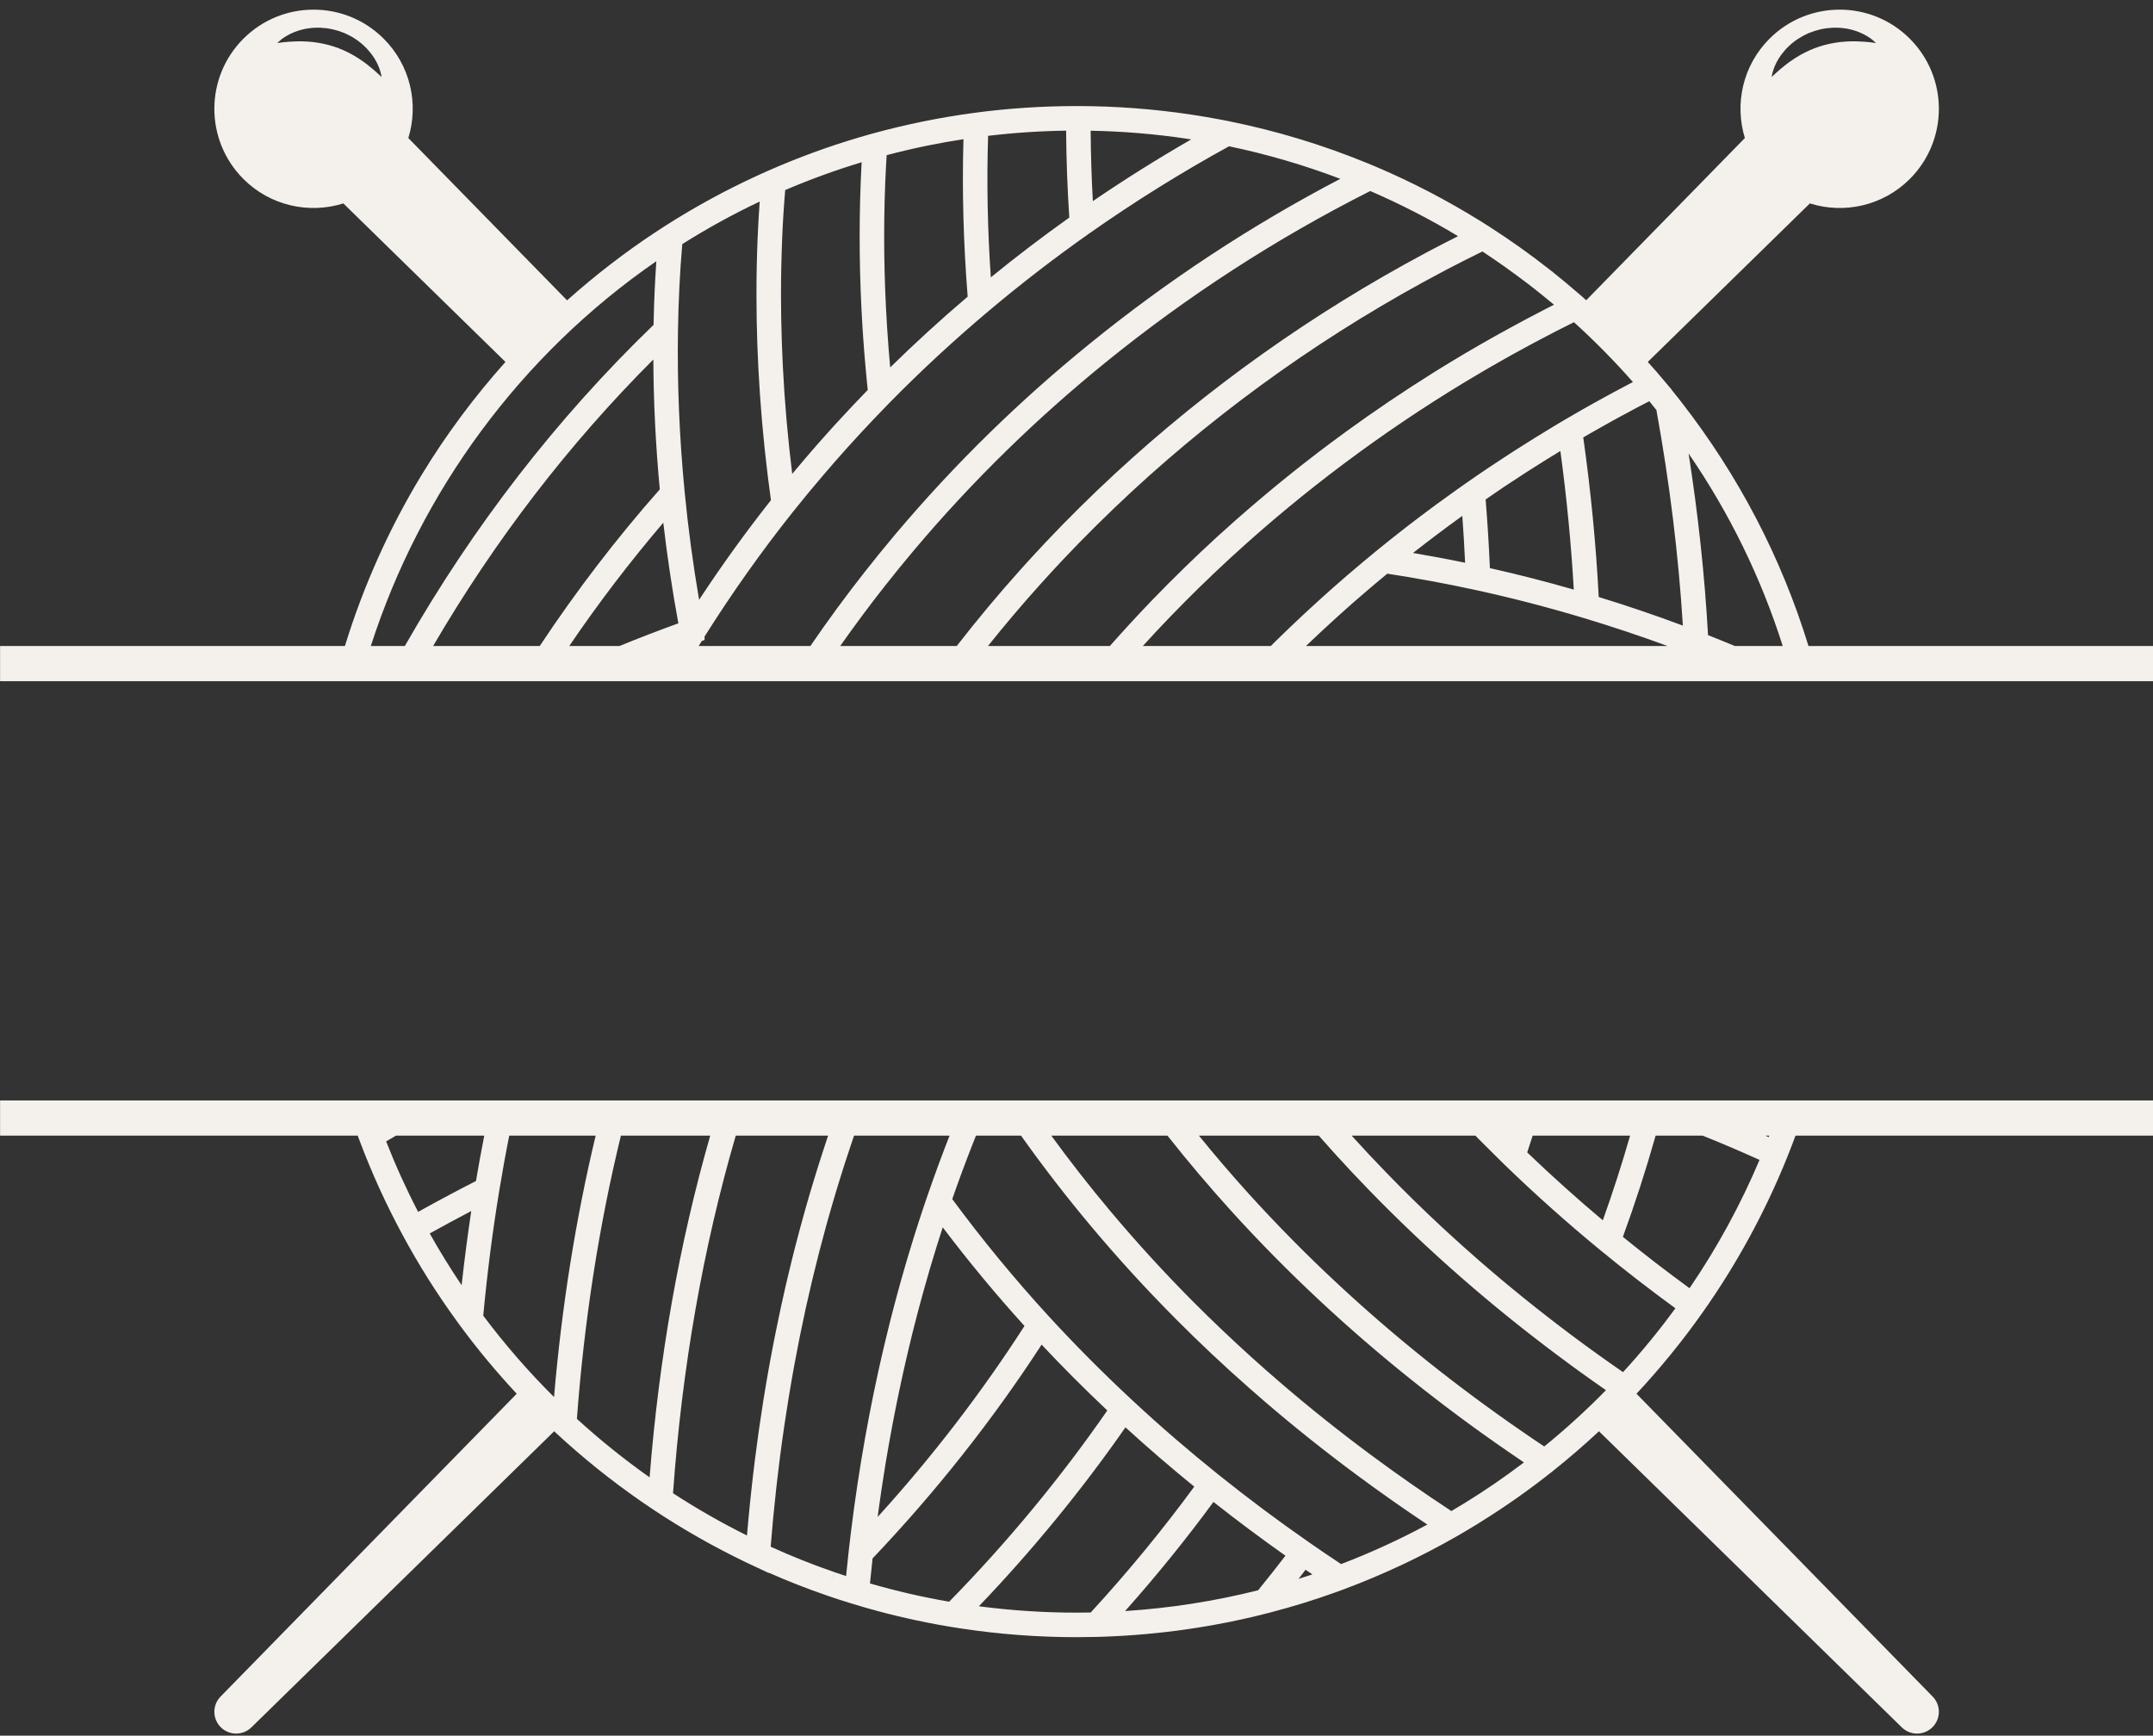 <?xml version="1.0" encoding="UTF-8" standalone="no"?><svg xmlns="http://www.w3.org/2000/svg" xmlns:xlink="http://www.w3.org/1999/xlink" fill="#000000" height="961.6" preserveAspectRatio="xMidYMid meet" version="1" viewBox="403.6 517.1 1192.7 961.6" width="1192.7" zoomAndPan="magnify"><rect x="403.6" y="517.1" width="1192.7" height="961.6" fill="#333333" stroke="none"/><g fill="#f4f1ed" id="change1_1"><path d="M 1127.078 875 C 1132.969 869.34 1138.961 863.77 1145.039 858.281 C 1145.68 857.699 1146.309 857.141 1146.949 856.57 C 1150.828 853.078 1154.75 849.621 1158.711 846.23 C 1159.02 845.961 1159.328 845.699 1159.641 845.43 C 1163.488 842.121 1167.391 838.84 1171.301 835.609 C 1171.57 835.391 1171.84 835.16 1172.109 834.93 C 1188.512 837.441 1204.922 840.461 1220.961 843.961 C 1241.02 848.328 1261.148 853.551 1280.762 859.449 C 1296.379 864.148 1312.012 869.359 1327.359 875 Z M 1215.23 828.879 C 1205.691 826.898 1196.039 825.09 1186.371 823.461 C 1186.371 823.441 1186.371 823.441 1186.379 823.441 C 1188.559 821.738 1190.738 820.031 1192.949 818.34 C 1193.191 818.148 1193.449 817.961 1193.691 817.77 C 1195.648 816.262 1197.629 814.762 1199.609 813.27 C 1199.91 813.039 1200.23 812.82 1200.531 812.59 C 1202.48 811.129 1204.441 809.66 1206.398 808.211 C 1206.699 807.98 1207 807.77 1207.309 807.551 C 1209.238 806.129 1211.191 804.711 1213.129 803.309 C 1213.32 803.172 1213.5 803.051 1213.68 802.91 C 1214.309 811.551 1214.828 820.23 1215.23 828.879 Z M 1275.43 843.75 C 1260.102 839.34 1244.539 835.34 1228.961 831.859 C 1228.41 819.172 1227.629 806.43 1226.59 793.82 C 1228.961 792.18 1231.328 790.551 1233.73 788.93 C 1234.738 788.25 1235.75 787.539 1236.762 786.859 C 1240.672 784.25 1244.609 781.672 1248.57 779.121 C 1249.852 778.289 1251.141 777.469 1252.422 776.66 C 1255.121 774.941 1257.82 773.238 1260.531 771.551 C 1262.309 770.449 1264.102 769.352 1265.891 768.262 C 1266.602 767.82 1267.309 767.398 1268 766.98 C 1271.5 792.75 1273.988 818.488 1275.43 843.75 Z M 1036.691 875 C 1041.621 869.578 1046.672 864.191 1051.77 858.891 C 1054.41 856.148 1057.102 853.398 1059.801 850.68 L 1060.391 850.09 C 1062.809 847.66 1065.238 845.25 1067.68 842.852 C 1069.34 841.23 1071.031 839.609 1072.711 838.012 C 1073.66 837.09 1074.602 836.172 1075.559 835.25 C 1077.93 833 1080.32 830.75 1082.719 828.531 C 1083.41 827.879 1084.109 827.219 1084.82 826.57 L 1085.238 826.191 L 1086.781 824.789 C 1125.84 789.012 1168.941 756.738 1214.922 728.898 C 1215.199 728.719 1215.52 728.539 1215.809 728.359 C 1219.172 726.34 1222.57 724.328 1225.969 722.34 C 1227.238 721.602 1228.52 720.859 1229.789 720.121 C 1232.488 718.559 1235.191 717.02 1237.91 715.5 C 1239.039 714.859 1240.172 714.211 1241.309 713.59 C 1249.352 709.121 1257.449 704.781 1265.57 700.621 C 1265.602 700.609 1265.641 700.578 1265.691 700.559 C 1268.922 698.898 1272.172 697.27 1275.52 695.609 C 1287.02 706.031 1297.969 717.141 1308.191 728.75 C 1304.551 730.66 1300.91 732.59 1297.27 734.551 C 1295.762 735.359 1294.27 736.18 1292.77 737 C 1290.531 738.23 1288.289 739.469 1286.039 740.719 C 1285.18 741.211 1284.32 741.68 1283.461 742.16 L 1279.469 744.422 C 1276.262 746.25 1273.059 748.121 1269.859 749.988 C 1268.039 751.07 1266.23 752.141 1264.441 753.23 C 1262.84 754.191 1261.238 755.191 1259.648 756.16 C 1257.809 757.27 1255.98 758.371 1254.16 759.512 C 1251.441 761.199 1248.719 762.922 1246.02 764.641 C 1244.43 765.641 1242.852 766.629 1241.281 767.641 C 1237.859 769.852 1234.48 772.078 1231.102 774.328 C 1230.238 774.91 1229.379 775.461 1228.52 776.039 C 1224.172 778.949 1219.871 781.898 1215.609 784.871 C 1213.988 786 1212.379 787.129 1210.781 788.281 C 1210.75 788.301 1210.73 788.309 1210.719 788.328 C 1207.32 790.73 1203.961 793.16 1200.621 795.609 L 1199.801 796.191 C 1188.148 804.75 1176.762 813.559 1165.852 822.488 C 1160.648 826.738 1155.52 831.059 1150.43 835.43 C 1150.25 835.578 1150.07 835.719 1149.91 835.871 C 1147.762 837.73 1145.621 839.602 1143.488 841.469 C 1142.961 841.941 1142.422 842.41 1141.871 842.879 C 1139.969 844.57 1138.07 846.27 1136.172 847.988 C 1135.41 848.672 1134.641 849.352 1133.891 850.051 C 1132.199 851.57 1130.52 853.109 1128.84 854.672 C 1127.852 855.57 1126.871 856.488 1125.871 857.41 C 1124.449 858.738 1123.031 860.09 1121.609 861.43 C 1120.34 862.621 1119.078 863.82 1117.82 865.02 C 1116.711 866.102 1115.59 867.172 1114.488 868.238 C 1112.859 869.828 1111.238 871.398 1109.621 872.98 C 1108.949 873.66 1108.27 874.32 1107.59 875 Z M 950.918 875 C 960.051 863.559 969.531 852.359 979.258 841.531 C 983.648 836.641 988.102 831.789 992.512 827.109 C 1004.559 814.34 1017.352 801.691 1030.531 789.469 C 1082.238 741.68 1140.352 700.59 1203.25 667.391 L 1204.98 666.461 C 1211.898 662.852 1218.539 659.5 1224.84 656.422 C 1234.32 662.73 1240.52 667.141 1250.02 674.32 C 1251.172 675.199 1252.309 676.09 1253.449 676.98 C 1257.109 679.871 1260.801 682.859 1264.469 685.93 C 1264.012 686.16 1263.559 686.391 1263.109 686.609 C 1262.84 686.77 1262.559 686.898 1262.289 687.039 C 1261.359 687.52 1260.41 687.988 1259.48 688.469 C 1252.949 691.82 1246.43 695.309 1239.93 698.859 C 1229.121 704.762 1218.391 710.91 1207.871 717.281 C 1205.719 718.578 1203.59 719.891 1201.461 721.199 C 1200.75 721.641 1200.039 722.078 1199.34 722.52 C 1198.781 722.859 1198.219 723.23 1197.641 723.57 C 1181.109 733.922 1164.969 744.82 1149.262 756.238 C 1149.211 756.281 1149.18 756.309 1149.141 756.34 C 1146.488 758.25 1143.871 760.191 1141.27 762.129 C 1140.941 762.359 1140.641 762.602 1140.32 762.84 C 1137.988 764.578 1135.672 766.328 1133.371 768.078 C 1132.75 768.559 1132.141 769.031 1131.52 769.52 C 1129.539 771.039 1127.551 772.57 1125.578 774.109 C 1124.648 774.852 1123.73 775.57 1122.801 776.309 C 1121.16 777.609 1119.531 778.91 1117.898 780.211 C 1116.641 781.219 1115.422 782.211 1114.18 783.219 C 1112.891 784.27 1111.602 785.309 1110.32 786.359 C 1108.75 787.66 1107.18 788.961 1105.621 790.281 C 1104.699 791.051 1103.77 791.82 1102.852 792.602 C 1100.941 794.191 1099.07 795.801 1097.18 797.422 C 1096.609 797.898 1096.039 798.379 1095.48 798.879 C 1093.27 800.781 1091.078 802.699 1088.898 804.621 C 1088.672 804.828 1088.441 805.031 1088.199 805.219 C 1085.66 807.469 1083.141 809.738 1080.641 812.02 C 1080.27 812.328 1079.91 812.648 1079.551 812.98 L 1077.59 814.762 C 1077.512 814.84 1077.441 814.898 1077.359 814.969 C 1071.52 820.32 1065.738 825.781 1060.012 831.359 C 1053.898 837.309 1047.859 843.359 1041.969 849.469 C 1033.922 857.84 1026.039 866.41 1018.43 875 Z M 869.059 875 C 876.953 863.762 885.184 852.711 893.59 842 C 898.785 835.398 904.203 828.738 909.684 822.219 C 926.008 802.82 943.488 784.012 961.637 766.32 C 978.605 749.738 996.754 733.578 1015.539 718.309 C 1061.02 681.309 1110.531 649.25 1162.68 622.93 C 1179.441 630.18 1195.73 638.539 1211.32 647.949 C 1206.66 650.289 1201.859 652.77 1196.898 655.359 L 1193.27 657.281 L 1193.27 657.289 C 1130.73 690.711 1072.891 731.82 1021.301 779.512 C 1007.898 791.922 994.883 804.801 982.621 817.801 C 978.137 822.559 973.609 827.488 969.156 832.441 C 956.852 846.148 944.938 860.422 933.613 875 Z M 790.656 875 C 791.23 874.07 791.801 873.148 792.375 872.23 L 793.914 871.672 L 793.914 869.75 C 809.043 845.711 825.59 822.371 843.121 800.359 C 848.539 793.578 854.098 786.859 859.773 780.219 C 868.68 769.77 877.906 759.539 887.355 749.59 C 890.301 746.488 893.258 743.41 896.246 740.359 C 913.488 722.789 931.938 705.699 951.098 689.559 C 968.824 674.609 987.59 660.129 1006.879 646.539 C 1031.84 628.969 1057.93 612.711 1084.461 598.141 C 1105.398 602.52 1126.07 608.559 1146.07 616.172 C 1146.07 616.172 1146.09 616.172 1146.09 616.18 C 1096.898 641.891 1050.148 672.648 1006.98 707.77 C 987.859 723.301 969.41 739.73 952.141 756.59 C 933.691 774.59 915.906 793.73 899.281 813.48 C 893.711 820.109 888.199 826.891 882.918 833.609 C 872.41 846.949 862.203 860.859 852.539 875 Z M 643.543 875 C 677.816 816.301 718.625 763.191 765.531 716.27 C 765.637 739.879 766.832 763.988 769.109 788.211 C 745.164 815.32 722.883 844.398 702.605 875 Z M 609.027 875 C 636.582 789.359 692.066 713.66 767.191 661.82 C 766.406 673.16 765.895 684.969 765.652 697.09 C 711.949 748.941 665.828 808.531 627.871 875 Z M 779.391 862.441 C 768.535 866.371 757.652 870.559 746.766 875 L 718.957 875 C 735.141 851.18 752.562 828.34 771.043 806.699 C 773.203 825.328 775.996 843.988 779.391 862.441 Z M 779.18 700.129 C 779.453 683.441 780.254 667.391 781.566 652.328 C 781.566 652.328 781.566 652.328 781.582 652.328 C 795.32 643.66 809.664 635.762 824.445 628.77 C 823.961 635.609 823.555 642.609 823.266 649.719 C 822.859 659.711 822.66 669.859 822.66 680.09 L 822.66 681.219 C 822.676 698.93 823.312 716.93 824.551 735 C 824.684 737.148 824.883 739.309 825.031 741.449 C 825.258 744.301 825.453 747.141 825.695 749.988 C 825.879 752.09 826.09 754.191 826.285 756.281 C 826.57 759.359 826.859 762.422 827.176 765.48 C 827.344 767.059 827.523 768.609 827.703 770.16 C 828.098 773.762 828.488 777.34 828.941 780.898 C 829.125 782.469 829.352 784.02 829.547 785.578 C 829.926 788.449 830.27 791.328 830.68 794.199 L 830.68 794.219 C 816.715 811.898 803.367 830.391 790.883 849.398 C 787.5 829.648 784.812 809.691 782.895 789.84 C 779.949 759.52 778.695 729.34 779.18 700.129 Z M 836.297 671.859 C 836.309 670.781 836.324 669.691 836.34 668.602 C 836.371 666.91 836.402 665.219 836.445 663.531 C 836.551 659.09 836.672 654.648 836.855 650.262 L 836.84 650.262 C 837.23 640.699 837.82 631.371 838.574 622.391 C 852.391 616.488 866.582 611.32 880.938 606.988 C 880.91 607.488 880.879 607.969 880.848 608.469 C 880.168 621.469 879.82 634.711 879.82 648.109 C 879.82 661.301 880.152 674.629 880.816 688.031 C 880.91 689.879 881.016 691.73 881.121 693.609 C 881.227 695.461 881.332 697.32 881.453 699.191 C 881.469 699.398 881.484 699.609 881.484 699.82 C 881.496 699.988 881.512 700.16 881.527 700.34 C 881.617 701.82 881.711 703.309 881.828 704.809 C 881.949 706.469 882.07 708.109 882.191 709.77 C 882.207 710.078 882.238 710.391 882.254 710.691 C 882.402 712.488 882.555 714.301 882.707 716.121 C 882.855 718 883.023 719.891 883.203 721.781 C 883.219 722.09 883.266 722.41 883.297 722.711 C 883.387 723.719 883.477 724.719 883.566 725.719 C 883.613 726.121 883.641 726.52 883.688 726.93 C 883.719 727.289 883.746 727.66 883.793 728.031 C 883.883 729.039 883.988 730.07 884.094 731.09 C 884.156 731.789 884.23 732.469 884.305 733.16 C 884.23 733.219 884.172 733.301 884.109 733.359 C 881.664 735.859 879.246 738.398 876.832 740.941 C 876.184 741.629 875.535 742.309 874.887 743.012 C 872.41 745.629 869.965 748.27 867.531 750.93 C 867.516 750.949 867.504 750.961 867.488 750.98 L 867.441 751.02 C 866.43 752.121 865.418 753.238 864.406 754.34 C 864.195 754.578 863.969 754.828 863.758 755.07 C 862.883 756.031 862.023 757 861.16 757.969 C 860.844 758.301 860.559 758.648 860.254 758.98 C 859.5 759.82 858.746 760.672 857.992 761.531 C 857.914 761.609 857.84 761.699 857.766 761.789 C 857.734 761.82 857.703 761.852 857.66 761.891 C 856.148 763.602 854.652 765.32 853.176 767.02 C 851.727 768.699 850.289 770.391 848.855 772.07 C 848.402 772.602 847.938 773.141 847.496 773.672 C 847.332 773.859 847.164 774.059 847 774.262 C 845.957 775.488 844.914 776.719 843.891 777.961 C 843.633 778.262 843.375 778.559 843.121 778.879 C 842.895 779.129 842.684 779.391 842.469 779.648 C 841.898 775.07 841.383 770.48 840.887 765.879 C 840.809 765.211 840.734 764.531 840.676 763.859 C 840.191 759.32 839.77 754.781 839.359 750.25 C 839.316 749.77 839.285 749.301 839.238 748.82 C 838.832 744.172 838.484 739.52 838.152 734.871 C 838.137 734.609 838.121 734.34 838.105 734.078 C 837.82 729.852 837.562 725.641 837.352 721.43 C 837.293 720.43 837.246 719.441 837.199 718.441 C 837.051 715.211 836.914 711.988 836.793 708.781 C 836.746 707.621 836.703 706.449 836.672 705.289 C 836.566 701.949 836.477 698.621 836.414 695.301 C 836.402 694.449 836.371 693.621 836.355 692.77 C 836.297 688.672 836.25 684.59 836.25 680.512 C 836.25 677.629 836.266 674.73 836.297 671.859 Z M 894.422 609.191 C 894.527 607.078 894.664 605.039 894.785 603.059 C 902.422 601.039 910.121 599.238 917.73 597.699 C 924.164 596.391 930.715 595.23 937.312 594.219 C 937.312 594.219 937.312 594.219 937.328 594.219 C 936.516 622.68 937.301 651.961 939.668 681.441 C 924.859 694.031 910.469 707.18 896.746 720.66 C 896.477 717.621 896.203 714.609 895.961 711.59 C 895.902 710.852 895.855 710.121 895.797 709.379 C 895.57 706.391 895.359 703.422 895.16 700.441 C 895.102 699.66 895.055 698.891 894.996 698.102 C 894.77 694.512 894.574 690.922 894.391 687.371 C 893.062 660.801 893.078 634.5 894.422 609.191 Z M 950.977 592.359 C 965.246 590.648 979.711 589.691 994.188 589.488 C 994.188 589.488 994.188 589.488 994.203 589.488 C 994.309 605.422 994.898 621.559 995.953 637.641 C 981.066 648.238 966.496 659.328 952.488 670.762 C 950.66 644.25 950.16 617.949 950.977 592.359 Z M 1061.57 594.031 C 1062.199 594.129 1062.84 594.23 1063.488 594.34 C 1044.98 605 1026.738 616.422 1009.012 628.531 C 1008.27 615.488 1007.879 602.43 1007.789 589.52 C 1025.828 589.852 1043.891 591.359 1061.57 594.031 Z M 1312.121 742.039 C 1313.84 741.148 1315.539 740.27 1317.262 739.379 C 1318.609 741.031 1319.922 742.641 1321.199 744.262 C 1328.539 784.602 1333.449 824.711 1335.859 863.699 C 1320.512 857.961 1304.898 852.66 1289.238 847.859 C 1287.75 818.82 1284.879 789.141 1280.672 759.449 C 1281.711 758.84 1282.73 758.238 1283.781 757.648 C 1285.949 756.398 1288.141 755.141 1290.328 753.91 C 1292.789 752.52 1295.27 751.129 1297.762 749.77 C 1298.781 749.191 1299.809 748.641 1300.84 748.078 C 1303.93 746.391 1307.039 744.711 1310.141 743.078 C 1310.801 742.73 1311.449 742.391 1312.121 742.039 Z M 1339.059 768.398 C 1361.672 801.34 1379.129 837.031 1391.18 875 L 1364.629 875 C 1359.691 872.949 1354.75 870.941 1349.801 868.988 C 1347.961 836.109 1344.359 802.379 1339.031 768.371 C 1339.051 768.379 1339.051 768.379 1339.059 768.398 Z M 612.773 557.719 C 611.387 556.461 609.453 554.711 607.051 552.879 C 606.434 552.398 605.891 551.988 605.18 551.461 C 604.516 551.02 603.836 550.551 603.141 550.09 C 602.461 549.59 601.738 549.129 600.98 548.699 C 600.227 548.262 599.504 547.75 598.688 547.34 C 597.871 546.961 597.133 546.449 596.285 546.07 C 595.441 545.691 594.625 545.281 593.781 544.891 C 592.906 544.531 592.043 544.199 591.199 543.82 L 588.543 542.898 C 587.637 542.602 586.715 542.359 585.824 542.078 C 584.918 541.859 584.012 541.629 583.105 541.41 C 581.281 541.039 579.453 540.691 577.672 540.48 C 576.797 540.328 575.906 540.301 575.043 540.23 C 574.168 540.121 573.309 540.078 572.465 540.059 C 570.785 539.961 569.188 540 567.676 540.02 C 566.184 540.078 564.746 540.141 563.523 540.23 C 562.285 540.391 561.152 540.391 560.219 540.539 C 559.281 540.711 558.512 540.762 558.016 540.828 C 557.484 540.891 557.215 540.91 557.215 540.91 C 557.215 540.91 557.426 540.711 557.805 540.359 C 558.195 540.031 558.754 539.5 559.48 538.91 C 560.219 538.289 561.23 537.68 562.422 536.941 C 563.613 536.23 564.988 535.559 566.559 534.91 C 567.344 534.602 568.191 534.32 569.051 534.02 C 569.91 533.711 570.863 533.539 571.797 533.301 C 572.75 533.02 573.746 532.91 574.789 532.77 C 575.801 532.621 576.871 532.5 577.93 532.48 C 580.086 532.359 582.336 532.48 584.602 532.75 C 585.719 532.961 586.852 533.09 587.984 533.371 C 589.086 533.672 590.219 533.949 591.336 534.289 C 592.422 534.691 593.508 535.09 594.582 535.488 C 595.637 535.969 596.664 536.512 597.676 537.012 C 599.668 538.109 601.555 539.352 603.23 540.719 C 604.094 541.359 604.863 542.102 605.602 542.82 C 606.355 543.551 607.082 544.23 607.688 545.012 C 608.32 545.77 608.938 546.461 609.512 547.219 C 609.996 547.879 610.57 548.699 610.992 549.391 C 612.789 552.262 613.785 554.898 614.312 556.77 C 614.613 557.691 614.734 558.449 614.855 558.961 C 614.918 559.48 614.977 559.75 614.977 559.75 C 614.977 559.75 614.18 559.012 612.773 557.719 Z M 1385.172 558.961 C 1385.289 558.449 1385.41 557.691 1385.719 556.77 C 1386.238 554.898 1387.238 552.262 1389.039 549.391 C 1389.461 548.699 1390.031 547.879 1390.52 547.219 C 1391.09 546.461 1391.699 545.77 1392.34 545.012 C 1392.949 544.23 1393.672 543.551 1394.43 542.82 C 1395.148 542.102 1395.941 541.359 1396.781 540.719 C 1398.469 539.352 1400.359 538.109 1402.34 537.012 C 1403.352 536.512 1404.379 535.969 1405.43 535.488 C 1406.52 535.09 1407.609 534.691 1408.699 534.289 C 1409.801 533.949 1410.93 533.672 1412.051 533.371 C 1413.16 533.09 1414.309 532.961 1415.43 532.75 C 1417.691 532.48 1419.93 532.359 1422.09 532.48 C 1423.16 532.5 1424.23 532.621 1425.238 532.77 C 1426.281 532.91 1427.27 533.02 1428.219 533.301 C 1429.172 533.539 1430.102 533.711 1430.98 534.02 C 1431.84 534.32 1432.691 534.602 1433.461 534.91 C 1435.039 535.559 1436.41 536.23 1437.609 536.941 C 1438.789 537.68 1439.801 538.289 1440.539 538.91 C 1441.281 539.5 1441.828 540.031 1442.23 540.359 C 1442.602 540.711 1442.82 540.91 1442.82 540.91 C 1442.82 540.91 1442.531 540.891 1442.02 540.828 C 1441.52 540.762 1440.75 540.711 1439.801 540.539 C 1438.859 540.391 1437.73 540.391 1436.512 540.23 C 1435.281 540.141 1433.852 540.078 1432.352 540.02 C 1430.84 540 1429.238 539.961 1427.551 540.059 C 1426.719 540.078 1425.852 540.121 1424.988 540.23 C 1424.129 540.301 1423.23 540.328 1422.34 540.48 C 1420.559 540.691 1418.738 541.039 1416.922 541.41 C 1416.02 541.629 1415.109 541.859 1414.211 542.078 C 1413.301 542.359 1412.391 542.602 1411.488 542.898 L 1408.828 543.82 C 1407.988 544.199 1407.109 544.531 1406.25 544.891 C 1405.398 545.281 1404.59 545.691 1403.738 546.07 C 1402.898 546.449 1402.141 546.961 1401.34 547.34 C 1400.512 547.75 1399.801 548.262 1399.051 548.699 C 1398.281 549.129 1397.551 549.59 1396.891 550.09 C 1396.18 550.551 1395.52 551.02 1394.852 551.461 C 1394.129 551.988 1393.602 552.398 1392.961 552.879 C 1390.578 554.711 1388.629 556.461 1387.238 557.719 C 1385.852 559.012 1385.051 559.75 1385.051 559.75 C 1385.051 559.75 1385.102 559.48 1385.172 558.961 Z M 1405.449 875 C 1390.398 825.969 1366.719 780.57 1334.898 739.68 C 1334.25 738.84 1333.602 738.012 1332.93 737.18 C 1331.859 735.82 1330.781 734.441 1329.641 733.07 L 1329.699 733.02 L 1324.191 726.5 L 1324.18 726.469 L 1324.16 726.469 C 1323.949 726.219 1323.738 725.961 1323.512 725.719 L 1320.691 722.371 L 1320.66 722.379 C 1319.262 720.781 1317.82 719.211 1316.422 717.621 L 1406.219 629.801 C 1425.121 635.73 1446.609 631.238 1461.578 616.262 C 1483.039 594.789 1483.039 559.988 1461.578 538.539 C 1440.129 517.078 1405.309 517.078 1383.859 538.539 C 1368.961 553.441 1364.43 574.762 1370.211 593.578 L 1282.328 683.441 L 1281.23 682.48 C 1281.211 682.461 1281.18 682.43 1281.148 682.398 L 1277.75 679.398 L 1277.711 679.41 C 1273.102 675.398 1268.41 671.5 1263.738 667.789 L 1263.73 667.789 C 1263.711 667.699 1263.699 667.621 1263.68 667.551 L 1263.488 667.59 C 1262.93 667.148 1262.379 666.719 1261.84 666.289 C 1251.32 658.02 1240.27 650.148 1228.988 642.91 C 1227.359 641.852 1225.711 640.809 1224.051 639.781 C 1205.309 628.109 1185.512 617.809 1165.09 609.16 C 1163.48 608.48 1161.859 607.801 1160.23 607.16 C 1135.891 597.219 1110.52 589.551 1084.711 584.328 C 1083.281 584.039 1081.84 583.75 1080.43 583.48 C 1074.672 582.379 1069.031 581.41 1063.578 580.602 C 1043.031 577.5 1021.949 575.898 1000.949 575.859 L 1000.02 575.859 C 981.098 575.859 962.074 577.109 943.488 579.602 C 933.902 580.871 924.328 582.488 915.016 584.391 C 905.578 586.309 895.992 588.602 886.523 591.211 C 884.457 591.789 882.375 592.371 880.305 592.988 C 863.031 598.051 845.957 604.301 829.426 611.559 C 827.598 612.359 825.773 613.18 823.961 614.012 C 805.781 622.309 788.133 631.949 771.434 642.66 C 769.926 643.629 768.43 644.609 766.938 645.59 C 749.648 656.988 733.207 669.711 717.746 683.5 L 629.805 593.578 C 635.602 574.762 631.059 553.441 616.156 538.539 C 594.699 517.078 559.902 517.078 538.445 538.539 C 516.977 559.988 516.977 594.789 538.445 616.262 C 553.426 631.238 574.906 635.73 593.812 629.801 L 683.613 717.621 C 666.324 736.98 650.758 757.859 637.309 779.988 C 619.234 809.719 604.922 841.73 594.672 875 L 403.641 875 L 403.641 894.512 L 1596.359 894.512 L 1596.359 875 L 1405.449 875"/><path d="M 1383.422 1147.078 L 1383.41 1147.102 C 1382.801 1146.82 1382.18 1146.551 1381.578 1146.281 L 1383.719 1146.281 C 1383.629 1146.551 1383.531 1146.809 1383.422 1147.078 Z M 1339.551 1230.809 C 1326.91 1221.57 1314.531 1212.051 1302.629 1202.352 C 1309.34 1184.012 1315.41 1165.23 1320.77 1146.281 L 1346.871 1146.281 C 1357.449 1150.539 1367.961 1155.02 1378.328 1159.719 C 1367.809 1184.602 1354.801 1208.469 1339.551 1230.809 Z M 1331.699 1241.949 C 1322.738 1254.23 1313.039 1266.078 1302.711 1277.309 C 1293.211 1270.75 1283.699 1263.922 1274.391 1256.961 C 1256.309 1243.43 1238.738 1229.238 1222.16 1214.762 C 1216.559 1209.891 1211.051 1204.922 1205.602 1199.91 C 1204.422 1198.84 1203.25 1197.75 1202.07 1196.66 C 1191.621 1186.941 1181.461 1176.988 1171.738 1166.93 C 1165.18 1160.199 1158.719 1153.301 1152.379 1146.281 L 1220.961 1146.281 C 1221.711 1147.051 1222.449 1147.82 1223.199 1148.59 C 1223.34 1148.73 1223.48 1148.879 1223.629 1149.012 L 1224.762 1150.148 C 1227.891 1153.32 1231.039 1156.461 1234.23 1159.57 C 1235.18 1160.5 1236.129 1161.449 1237.09 1162.391 C 1254.051 1178.82 1271.941 1194.77 1290.27 1209.828 C 1303.551 1220.77 1317.488 1231.52 1331.711 1241.922 C 1331.711 1241.941 1331.699 1241.941 1331.699 1241.949 Z M 1293.238 1287.309 C 1282.461 1298.328 1271 1308.789 1259.059 1318.48 C 1255.051 1315.828 1250.949 1313.051 1246.648 1310.059 C 1228.621 1297.648 1211.02 1284.578 1194.32 1271.23 C 1176.84 1257.262 1159.91 1242.648 1144 1227.789 C 1127.238 1212.172 1110.969 1195.68 1095.629 1178.77 C 1086.031 1168.172 1076.711 1157.32 1067.77 1146.281 L 1134.172 1146.281 C 1137.102 1149.629 1140.078 1152.949 1143.07 1156.262 C 1149.27 1163.102 1155.578 1169.82 1161.969 1176.398 C 1178.109 1193.051 1195.352 1209.398 1213.23 1225 C 1230.059 1239.699 1247.898 1254.121 1266.25 1267.828 C 1275.141 1274.488 1284.18 1281 1293.238 1287.289 Z M 1215.051 1349.801 L 1214.551 1350.102 C 1214.219 1350.309 1213.891 1350.512 1213.559 1350.699 C 1211.43 1352 1209.48 1353.16 1207.621 1354.27 C 1192.469 1344.32 1177.578 1333.941 1163.309 1323.359 C 1145.961 1310.512 1129.012 1297 1112.949 1283.16 L 1112.93 1283.16 C 1107.5 1278.488 1102.148 1273.77 1096.84 1268.98 C 1085.801 1259 1075.039 1248.762 1064.691 1238.391 C 1048.609 1222.238 1033.121 1205.281 1018.629 1188.012 C 1007.289 1174.5 996.379 1160.551 985.988 1146.281 L 1050.352 1146.281 C 1061.539 1160.441 1073.328 1174.379 1085.559 1187.891 C 1101.148 1205.09 1117.699 1221.859 1134.73 1237.73 C 1150.891 1252.809 1168.078 1267.672 1185.84 1281.84 C 1202.781 1295.391 1220.641 1308.66 1238.941 1321.25 C 1241.988 1323.359 1244.93 1325.371 1247.828 1327.32 C 1237.289 1335.328 1226.301 1342.871 1215.051 1349.801 Z M 1146.52 1383.648 C 1146.512 1383.648 1146.512 1383.648 1146.512 1383.648 C 1140.59 1379.711 1134.781 1375.781 1129.238 1371.922 C 1111.961 1359.93 1094.98 1347.25 1078.75 1334.23 C 1070.629 1327.719 1062.641 1321.078 1054.828 1314.359 C 1046.531 1307.191 1038.41 1299.93 1030.57 1292.621 C 1030.559 1292.621 1030.559 1292.621 1030.559 1292.609 C 1014.488 1277.66 999.051 1262.121 984.66 1246.441 C 965.652 1225.711 947.656 1203.852 931.125 1181.43 C 934.477 1171.762 938.023 1162.18 941.723 1152.711 C 941.844 1152.379 941.98 1152.051 942.102 1151.719 C 942.809 1149.898 943.535 1148.09 944.258 1146.281 L 969.23 1146.281 C 981.52 1163.602 994.566 1180.461 1008.23 1196.738 C 1022.961 1214.309 1038.73 1231.539 1055.078 1247.961 C 1068.02 1260.988 1081.629 1273.781 1095.629 1286.102 C 1098.441 1288.578 1101.25 1291.039 1104.078 1293.469 C 1120.398 1307.512 1137.621 1321.25 1155.219 1334.281 C 1167.84 1343.641 1180.961 1352.852 1194.309 1361.75 C 1178.859 1370.07 1162.84 1377.41 1146.52 1383.648 Z M 1122.961 1391.84 C 1124.25 1390.148 1125.57 1388.461 1126.852 1386.789 C 1128.102 1387.629 1129.359 1388.488 1130.629 1389.352 C 1128.07 1390.211 1125.512 1391.039 1122.961 1391.84 Z M 1115.691 1379.012 C 1110.828 1385.352 1105.762 1391.77 1100.578 1398.141 C 1076.52 1404.211 1051.801 1408.059 1026.891 1409.672 C 1026.871 1409.672 1026.871 1409.672 1026.859 1409.672 C 1044.219 1390.18 1060.621 1369.922 1075.82 1349.219 C 1088.77 1359.43 1102.121 1369.41 1115.711 1379 C 1115.691 1379 1115.691 1379.012 1115.691 1379.012 Z M 1007.82 1410.469 C 1005.211 1410.52 1002.602 1410.551 1000.02 1410.551 C 981.914 1410.551 963.766 1409.359 945.891 1407.02 L 945.875 1407.02 C 975.543 1376.012 1002.789 1342.75 1027.07 1307.891 C 1029.949 1310.512 1032.871 1313.141 1035.809 1315.75 C 1036.141 1316.051 1036.488 1316.359 1036.82 1316.66 C 1042.801 1321.961 1048.898 1327.211 1055.09 1332.391 C 1055.27 1332.539 1055.449 1332.711 1055.641 1332.859 C 1058.809 1335.5 1061.98 1338.129 1065.191 1340.738 C 1047.57 1364.762 1028.32 1388.191 1007.82 1410.469 Z M 929.418 1404.48 C 914.684 1401.961 899.961 1398.559 885.543 1394.371 C 885.98 1389.809 886.465 1385.172 886.977 1380.512 C 921.977 1343.711 953.438 1303.922 980.629 1262.059 C 992.211 1274.43 1004.422 1286.66 1017.02 1298.539 C 991.078 1335.98 961.637 1371.578 929.418 1404.48 Z M 971.133 1251.719 C 947.246 1288.828 919.969 1324.34 889.785 1357.539 C 889.906 1356.68 890.012 1355.809 890.133 1354.93 C 890.328 1353.422 890.539 1351.91 890.77 1350.398 C 891.086 1348.059 891.434 1345.738 891.777 1343.398 C 892.02 1341.77 892.262 1340.121 892.52 1338.488 C 892.867 1336.219 893.23 1333.961 893.59 1331.699 C 893.848 1330.09 894.105 1328.48 894.359 1326.859 C 894.891 1323.691 895.434 1320.52 895.992 1317.371 C 896.355 1315.359 896.715 1313.352 897.094 1311.34 C 897.484 1309.148 897.895 1306.98 898.301 1304.809 C 898.648 1302.988 899.012 1301.18 899.359 1299.391 C 899.75 1297.422 900.145 1295.461 900.535 1293.5 C 900.914 1291.691 901.289 1289.859 901.668 1288.051 C 902.074 1286.07 902.5 1284.109 902.938 1282.129 C 903.312 1280.379 903.691 1278.641 904.086 1276.891 C 904.566 1274.699 905.066 1272.531 905.562 1270.352 C 905.91 1268.859 906.258 1267.352 906.605 1265.852 C 907.449 1262.281 908.312 1258.73 909.188 1255.18 C 909.461 1254.141 909.73 1253.102 909.988 1252.039 C 910.668 1249.379 911.348 1246.73 912.039 1244.078 C 912.387 1242.77 912.734 1241.469 913.082 1240.172 C 913.746 1237.73 914.395 1235.301 915.074 1232.871 C 915.422 1231.609 915.77 1230.359 916.133 1229.109 C 916.855 1226.512 917.613 1223.93 918.352 1221.352 L 919.258 1218.27 C 920.254 1214.91 921.266 1211.578 922.293 1208.262 C 922.367 1208.031 922.43 1207.801 922.504 1207.578 C 923.59 1204.059 924.707 1200.559 925.84 1197.07 C 940.047 1215.852 955.219 1234.16 971.133 1251.719 Z M 883.688 1309.141 C 883.387 1310.719 883.082 1312.309 882.812 1313.91 C 882.359 1316.422 881.938 1318.941 881.512 1321.469 C 881.227 1323.102 880.938 1324.73 880.668 1326.379 C 880.273 1328.809 879.898 1331.262 879.52 1333.691 C 879.234 1335.441 878.961 1337.18 878.691 1338.93 C 878.359 1341.129 878.055 1343.34 877.738 1345.539 C 877.453 1347.559 877.148 1349.57 876.863 1351.59 C 876.652 1353.121 876.469 1354.641 876.258 1356.172 C 875.352 1363.012 874.492 1369.859 873.723 1376.75 L 873.723 1376.781 C 873.211 1381.32 872.742 1385.82 872.305 1390.289 C 870.176 1389.609 868.062 1388.891 865.934 1388.148 L 863.426 1395.32 L 865.902 1388.129 C 854.051 1384.051 842.168 1379.328 830.543 1374.039 C 830.559 1373.762 830.59 1373.469 830.602 1373.172 C 831.027 1368.02 831.465 1362.891 831.945 1357.77 C 832.008 1357.18 832.066 1356.59 832.129 1356 C 832.598 1351.051 833.125 1346.109 833.668 1341.191 C 833.742 1340.5 833.82 1339.789 833.91 1339.09 C 834.469 1334.141 835.059 1329.219 835.691 1324.309 C 835.766 1323.738 835.844 1323.18 835.918 1322.621 C 836.551 1317.699 837.246 1312.789 837.957 1307.898 C 838.105 1306.809 838.273 1305.738 838.438 1304.672 C 839.074 1300.379 839.738 1296.121 840.434 1291.879 C 840.629 1290.691 840.824 1289.512 841.02 1288.328 C 841.82 1283.551 842.637 1278.781 843.512 1274.039 C 843.543 1273.859 843.57 1273.672 843.617 1273.488 C 843.648 1273.309 843.68 1273.121 843.723 1272.93 C 844.539 1268.469 845.398 1264.031 846.273 1259.59 C 846.352 1259.27 846.395 1258.969 846.473 1258.648 C 846.594 1258 846.715 1257.371 846.848 1256.73 C 847.875 1251.691 848.918 1246.66 850.02 1241.648 C 850.051 1241.559 850.062 1241.469 850.094 1241.379 C 850.156 1241.09 850.215 1240.82 850.277 1240.531 C 851.285 1235.98 852.328 1231.43 853.402 1226.922 C 853.477 1226.578 853.551 1226.25 853.645 1225.922 C 853.688 1225.68 853.746 1225.449 853.809 1225.23 C 853.824 1225.148 853.84 1225.059 853.867 1224.98 C 856.211 1215.219 858.715 1205.539 861.355 1195.949 C 861.781 1194.398 862.219 1192.859 862.656 1191.32 C 863.457 1188.488 864.27 1185.68 865.086 1182.879 C 865.766 1180.609 866.43 1178.328 867.109 1176.07 C 868.062 1172.941 869.027 1169.828 869.992 1166.738 C 870.523 1165.09 871.035 1163.461 871.547 1161.82 C 872.59 1158.602 873.66 1155.398 874.734 1152.199 C 875.277 1150.57 875.82 1148.922 876.363 1147.309 C 876.484 1146.961 876.605 1146.629 876.727 1146.281 L 929.645 1146.281 C 929.387 1146.91 929.145 1147.559 928.891 1148.199 C 928.211 1149.949 927.531 1151.699 926.852 1153.469 C 926.34 1154.809 925.824 1156.18 925.312 1157.539 C 924.723 1159.129 924.117 1160.73 923.531 1162.328 C 922.852 1164.16 922.188 1166 921.523 1167.84 C 921.113 1168.969 920.691 1170.102 920.301 1171.238 C 919.211 1174.27 918.141 1177.32 917.098 1180.371 C 916.434 1182.289 915.785 1184.219 915.137 1186.141 C 914.668 1187.539 914.215 1188.961 913.746 1190.371 C 913.398 1191.422 913.051 1192.48 912.719 1193.52 C 911.844 1196.219 910.984 1198.93 910.121 1201.641 C 909.746 1202.879 909.352 1204.121 908.977 1205.359 C 908.176 1207.922 907.406 1210.488 906.637 1213.07 C 906.227 1214.449 905.82 1215.82 905.414 1217.191 C 904.688 1219.672 903.977 1222.16 903.27 1224.648 C 902.859 1226.121 902.438 1227.578 902.031 1229.059 C 901.352 1231.488 900.688 1233.922 900.039 1236.371 C 899.629 1237.891 899.223 1239.43 898.816 1240.961 C 898.18 1243.371 897.562 1245.789 896.941 1248.199 C 896.551 1249.789 896.145 1251.359 895.766 1252.93 C 895.16 1255.352 894.574 1257.762 894 1260.191 C 893.621 1261.781 893.23 1263.359 892.867 1264.961 C 892.293 1267.391 891.734 1269.84 891.191 1272.289 C 890.828 1273.891 890.465 1275.469 890.117 1277.07 C 889.574 1279.551 889.047 1282.02 888.531 1284.512 C 888.199 1286.078 887.855 1287.672 887.523 1289.262 C 887.008 1291.762 886.523 1294.281 886.027 1296.789 C 885.711 1298.371 885.395 1299.961 885.09 1301.539 C 884.609 1304.07 884.141 1306.602 883.688 1309.141 Z M 880.41 1377.5 L 880.484 1377.5 L 880.5 1377.52 Z M 829.531 1274.988 C 829.441 1275.5 829.352 1276 829.262 1276.512 C 829.199 1276.891 829.125 1277.27 829.062 1277.648 C 829.02 1277.871 828.988 1278.078 828.941 1278.309 C 828.504 1280.852 828.066 1283.371 827.645 1285.898 C 827.328 1287.762 827.023 1289.629 826.723 1291.5 C 826.648 1291.988 826.57 1292.469 826.48 1292.949 C 826.438 1293.289 826.375 1293.621 826.332 1293.949 C 825.605 1298.48 824.926 1303.02 824.277 1307.578 C 824.109 1308.672 823.961 1309.762 823.809 1310.859 C 823.113 1315.781 822.449 1320.719 821.816 1325.691 C 821.758 1326.199 821.695 1326.711 821.637 1327.23 C 821.316 1329.699 821.016 1332.18 820.73 1334.672 C 820.473 1336.801 820.246 1338.93 820.02 1341.07 C 819.898 1342.219 819.762 1343.352 819.645 1344.512 C 819.098 1349.48 818.602 1354.461 818.148 1359.469 C 818.133 1359.629 818.117 1359.789 818.102 1359.941 C 818.059 1360.398 818.027 1360.852 817.98 1361.289 C 817.785 1363.461 817.59 1365.629 817.406 1367.809 C 803.367 1360.82 789.629 1352.98 776.434 1344.391 C 781.387 1274.988 793.039 1208.48 811.188 1146.281 L 862.367 1146.281 C 862.262 1146.57 862.172 1146.871 862.066 1147.172 C 862.023 1147.281 861.992 1147.379 861.945 1147.5 C 861.703 1148.262 861.449 1149.012 861.191 1149.781 C 860.664 1151.371 860.137 1152.969 859.621 1154.551 C 858.82 1157.031 858.02 1159.512 857.234 1161.98 C 857.145 1162.27 857.055 1162.559 856.965 1162.84 C 856.738 1163.551 856.527 1164.262 856.301 1164.969 C 856.074 1165.711 855.832 1166.441 855.621 1167.18 C 855.242 1168.352 854.883 1169.551 854.52 1170.738 C 853.855 1172.93 853.191 1175.129 852.539 1177.34 C 852.422 1177.711 852.312 1178.109 852.191 1178.5 C 852.027 1179.07 851.859 1179.66 851.68 1180.25 C 851.406 1181.219 851.121 1182.18 850.852 1183.148 C 850.668 1183.77 850.488 1184.371 850.32 1184.988 C 849.641 1187.352 848.977 1189.699 848.328 1192.07 C 848.176 1192.609 848.027 1193.141 847.891 1193.691 C 847.617 1194.648 847.363 1195.629 847.09 1196.602 C 846.816 1197.641 846.531 1198.648 846.262 1199.699 C 845.578 1202.23 844.914 1204.781 844.254 1207.352 C 844.086 1207.98 843.922 1208.629 843.754 1209.281 C 843.496 1210.309 843.238 1211.34 842.969 1212.379 C 842.758 1213.27 842.531 1214.16 842.305 1215.051 C 841.672 1217.621 841.051 1220.199 840.434 1222.781 C 840.281 1223.371 840.145 1223.961 840.008 1224.531 C 839.707 1225.859 839.391 1227.172 839.09 1228.488 C 838.922 1229.18 838.758 1229.859 838.605 1230.539 C 838.016 1233.141 837.43 1235.73 836.855 1238.352 C 836.703 1239.012 836.566 1239.672 836.414 1240.34 C 835.965 1242.469 835.512 1244.602 835.059 1246.73 C 834.453 1249.578 833.863 1252.449 833.289 1255.32 C 832.914 1257.172 832.535 1259.012 832.176 1260.871 C 832.113 1261.23 832.023 1261.609 831.961 1261.969 C 831.508 1264.281 831.07 1266.59 830.648 1268.922 C 830.422 1270.078 830.211 1271.238 830 1272.422 C 829.836 1273.27 829.684 1274.129 829.531 1274.988 Z M 763.465 1335.59 C 749.438 1325.691 735.926 1314.828 723.184 1303.18 C 727.23 1248.898 735.398 1196.191 747.508 1146.512 C 747.52 1146.43 747.535 1146.359 747.566 1146.281 L 797.039 1146.281 C 779.922 1205.961 768.672 1269.461 763.465 1335.59 Z M 710.516 1291.109 C 696.355 1277.031 683.219 1261.91 671.309 1246.02 C 673.465 1222.828 676.41 1199.621 680.141 1176.988 C 681.816 1166.711 683.672 1156.461 685.711 1146.281 L 733.586 1146.281 C 722.52 1192.43 714.773 1241.078 710.516 1291.109 Z M 635.223 1188.512 C 635.223 1188.488 635.223 1188.488 635.223 1188.488 C 628.641 1175.84 622.707 1162.75 617.516 1149.469 C 619.324 1148.391 621.137 1147.34 622.949 1146.281 L 671.867 1146.281 C 670.219 1154.609 668.695 1163.012 667.289 1171.398 C 656.617 1176.852 645.867 1182.59 635.223 1188.512 Z M 659.336 1229.148 C 653.039 1219.82 647.137 1210.25 641.656 1200.469 C 649.297 1196.219 656.996 1192.07 664.664 1188.059 C 662.625 1201.641 660.828 1215.371 659.336 1229.148 Z M 1306.621 1146.281 C 1302.078 1162.102 1297.031 1177.789 1291.512 1193.191 C 1277.129 1181.109 1263.09 1168.488 1249.629 1155.57 C 1250.648 1152.488 1251.648 1149.391 1252.648 1146.281 Z M 1390.609 1126.77 L 403.641 1126.77 L 403.641 1146.281 L 601.781 1146.281 C 602.098 1147.172 602.434 1148.051 602.766 1148.941 C 609.453 1166.781 617.438 1184.309 626.48 1201.039 C 635.328 1217.5 645.398 1233.531 656.449 1248.73 C 656.797 1249.23 657.145 1249.711 657.508 1250.199 L 658.836 1252.012 C 668.41 1264.98 678.797 1277.422 689.848 1289.27 L 525.797 1457.039 C 521.129 1461.809 521.223 1469.449 525.977 1474.109 C 530.688 1478.719 538.191 1478.691 542.871 1474.109 L 710.605 1310.059 C 710.926 1310.352 711.227 1310.648 711.543 1310.941 C 726.293 1324.629 742.07 1337.309 758.527 1348.73 C 760.867 1350.359 763.238 1351.961 765.609 1353.539 C 781.793 1364.289 798.824 1373.98 816.277 1382.391 L 816.277 1382.41 L 818.992 1383.68 L 820.52 1384.398 L 829.441 1388.57 L 829.457 1388.449 L 829.457 1388.43 C 840.008 1393.078 850.742 1397.289 861.465 1400.98 C 861.465 1400.98 861.465 1400.98 861.477 1400.98 L 861.477 1400.988 C 866.461 1402.711 871.441 1404.352 876.305 1405.789 C 894.09 1411.23 912.387 1415.5 930.688 1418.488 C 932.527 1418.789 934.371 1419.078 936.211 1419.352 C 957.215 1422.539 978.637 1424.141 1000.02 1424.141 C 1003.648 1424.141 1007.371 1424.09 1011.051 1424 C 1012.68 1423.961 1014.309 1423.91 1015.93 1423.84 C 1046.141 1422.719 1076.172 1418.422 1105.25 1410.988 L 1106.109 1410.781 C 1106.828 1410.602 1107.539 1410.398 1108.27 1410.199 C 1119.969 1407.141 1131.551 1403.551 1142.82 1399.512 C 1144.578 1398.898 1146.309 1398.262 1148.031 1397.609 C 1169.621 1389.559 1190.73 1379.648 1210.762 1368.16 C 1214.191 1366.191 1217.922 1363.969 1222.148 1361.391 L 1222.922 1360.91 L 1222.922 1360.891 C 1223.16 1360.738 1223.391 1360.609 1223.629 1360.441 C 1237.5 1351.84 1250.969 1342.34 1263.699 1332.211 C 1272.512 1325.199 1281.102 1317.789 1289.379 1310.059 L 1457.141 1474.109 C 1461.82 1478.691 1469.34 1478.719 1474.039 1474.109 C 1478.809 1469.449 1478.898 1461.809 1474.23 1457.039 L 1310.172 1289.27 C 1323.352 1275.141 1335.641 1260.059 1346.719 1244.352 C 1365.531 1217.738 1381.23 1188.949 1393.422 1158.801 C 1395.09 1154.66 1396.711 1150.488 1398.25 1146.281 L 1596.359 1146.281 L 1596.359 1126.77 L 1390.609 1126.77"/></g></svg>